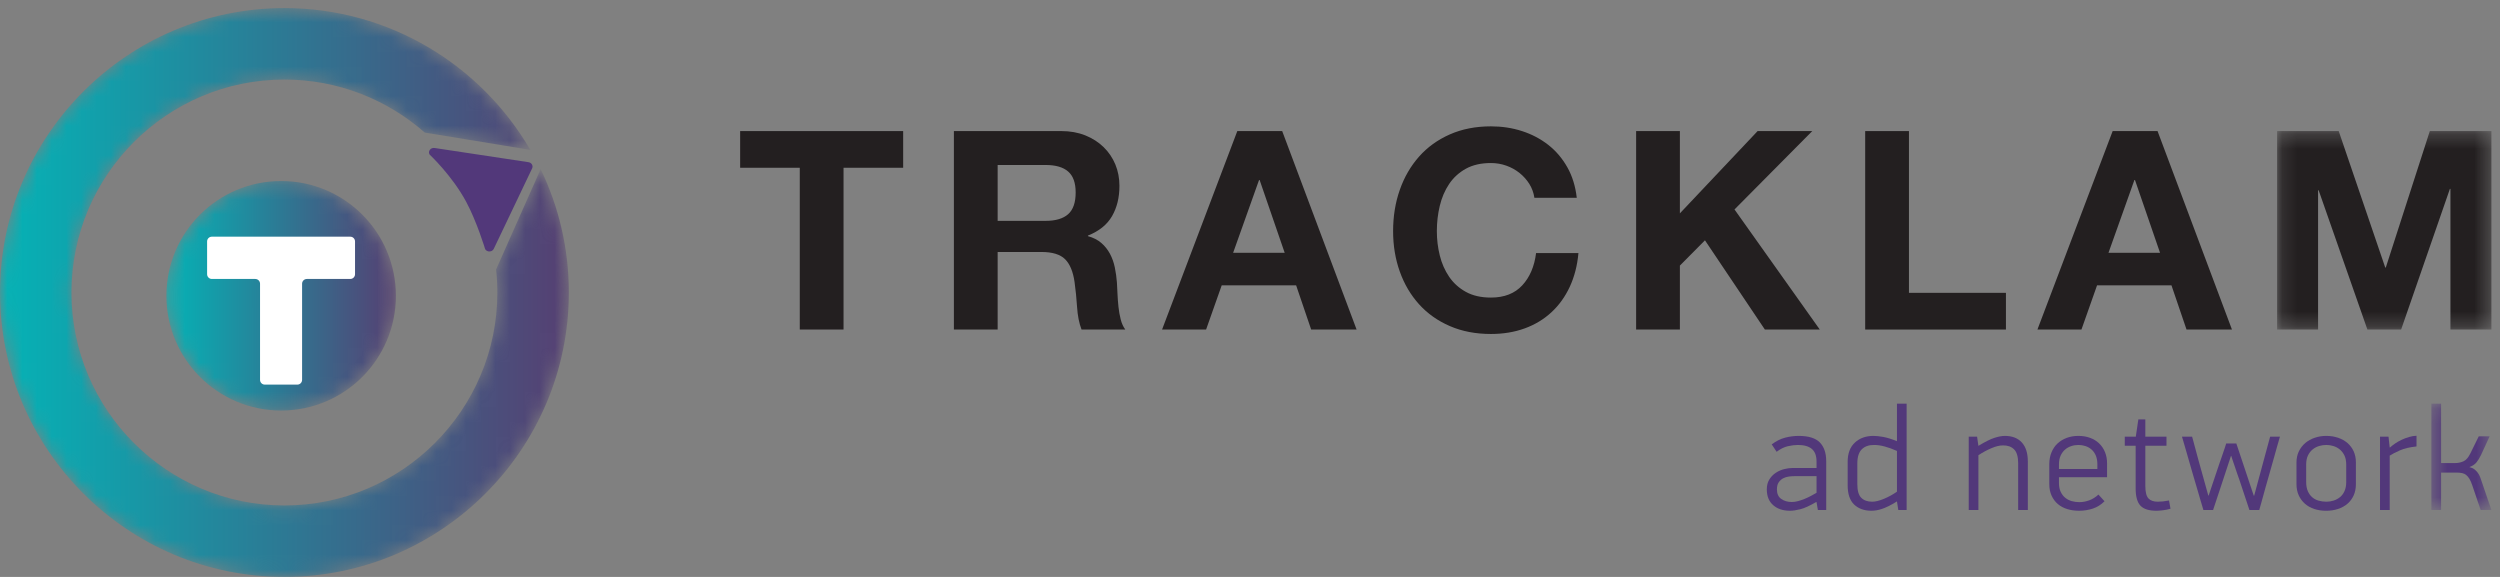 <?xml version="1.0" encoding="UTF-8"?>
<svg width="169px" height="39px" viewBox="0 0 169 39" version="1.1" xmlns="http://www.w3.org/2000/svg" xmlns:xlink="http://www.w3.org/1999/xlink">
    <rect x="0" y="0" width="169" height="39" fill="#808080" stroke="none"/>
    <!-- Generator: sketchtool 51.3 (57544) - http://www.bohemiancoding.com/sketch -->
    <title>FB3AD753-EBF2-42C2-914B-BB16CC73E7DF</title>
    <desc>Created with sketchtool.</desc>
    <defs>
        <polygon id="path-1" points="0.438 0.163 4.495 0.163 4.495 7.352 0.438 7.352"></polygon>
        <polygon id="path-3" points="0.159 0.298 14.647 0.298 14.647 13.714 0.159 13.714"></polygon>
        <path d="M19.226,0.547 C8.625,0.547 0,9.172 0,19.773 C0,30.375 8.625,39 19.226,39 C29.828,39 38.453,30.375 38.453,19.773 C38.453,16.787 37.769,13.958 36.549,11.434 L33.536,18.216 C33.592,18.728 33.622,19.247 33.622,19.773 C33.622,27.711 27.165,34.169 19.226,34.169 C11.289,34.169 4.831,27.711 4.831,19.773 C4.831,11.836 11.289,5.378 19.226,5.378 C22.859,5.378 26.178,6.734 28.714,8.961 L35.85,10.132 C32.517,4.406 26.316,0.547 19.226,0.547 Z" id="path-5"></path>
        <linearGradient x1="0%" y1="50%" x2="100.001%" y2="50%" id="linearGradient-7">
            <stop stop-color="#04B3B6" offset="0%"></stop>
            <stop stop-color="#563F72" offset="100%"></stop>
        </linearGradient>
        <path d="M0.248,7.994 C0.248,12.279 3.721,15.752 8.006,15.752 C12.29,15.752 15.762,12.279 15.762,7.994 C15.762,3.71 12.29,0.238 8.006,0.238 C3.721,0.238 0.248,3.71 0.248,7.994" id="path-8"></path>
        <linearGradient x1="9.95732575e-05%" y1="49.999%" x2="100.001%" y2="49.999%" id="linearGradient-10">
            <stop stop-color="#04B3B6" offset="0%"></stop>
            <stop stop-color="#563F72" offset="100%"></stop>
        </linearGradient>
    </defs>
    <g id="Page-1" stroke="none" stroke-width="1" fill="none" fill-rule="evenodd">
        <g id="Desktop-HD" transform="translate(-153, -29)">
            <g id="Header" transform="translate(-1, 0)">
                <g id="tracklam-logo" transform="translate(154, 29)">
                    <rect id="Background" x="0" y="0" width="169" height="39"></rect>
                    <g id="Group-48">
                        <g id="Group-37" transform="translate(50, 8)">
                            <path d="M72.798,24.188 L71.328,24.188 C71.208,24.188 71.076,24.196 70.935,24.213 C70.794,24.23 70.664,24.27 70.543,24.333 C70.422,24.397 70.321,24.488 70.241,24.605 C70.16,24.722 70.12,24.881 70.12,25.082 C70.12,25.376 70.217,25.592 70.413,25.729 C70.607,25.866 70.845,25.935 71.127,25.935 C71.261,25.935 71.402,25.915 71.55,25.875 C71.697,25.834 71.845,25.784 71.992,25.724 C72.14,25.664 72.283,25.597 72.42,25.523 C72.558,25.449 72.684,25.379 72.798,25.313 L72.798,24.188 Z M72.778,25.935 C72.341,26.189 71.986,26.352 71.71,26.422 C71.436,26.492 71.2,26.527 71.006,26.527 C70.536,26.527 70.156,26.402 69.869,26.151 C69.58,25.899 69.436,25.543 69.436,25.082 C69.436,24.814 69.494,24.588 69.612,24.404 C69.73,24.22 69.875,24.071 70.05,23.957 C70.224,23.843 70.413,23.761 70.613,23.711 C70.815,23.661 71.002,23.636 71.177,23.636 L72.798,23.636 L72.798,23.197 C72.798,22.811 72.692,22.528 72.481,22.348 C72.269,22.17 71.956,22.08 71.54,22.08 C71.331,22.08 71.103,22.108 70.855,22.164 C70.607,22.222 70.355,22.347 70.1,22.541 L69.768,22.038 C70.07,21.814 70.373,21.663 70.679,21.585 C70.984,21.506 71.288,21.467 71.59,21.467 C72.254,21.467 72.731,21.614 73.02,21.909 C73.307,22.203 73.452,22.625 73.452,23.174 L73.452,26.477 L72.888,26.477 L72.798,25.945 L72.778,25.935 Z" id="Fill-1" fill="#52387A"></path>
                            <path d="M78.234,22.483 C77.63,22.214 77.119,22.08 76.704,22.08 C76.348,22.073 76.067,22.169 75.863,22.367 C75.659,22.566 75.556,22.884 75.556,23.321 L75.556,24.734 C75.556,25.171 75.644,25.477 75.823,25.652 C76,25.828 76.247,25.915 76.563,25.915 C76.777,25.915 77.039,25.851 77.348,25.723 C77.657,25.595 77.952,25.434 78.234,25.239 L78.234,22.483 Z M78.324,26.477 L78.234,25.895 C78.019,26.029 77.826,26.138 77.655,26.221 C77.484,26.305 77.329,26.368 77.191,26.412 C77.054,26.455 76.93,26.485 76.819,26.502 C76.709,26.519 76.606,26.527 76.512,26.527 C76.029,26.527 75.639,26.388 75.344,26.111 C75.049,25.833 74.902,25.396 74.902,24.801 L74.902,23.214 C74.902,22.652 75.064,22.22 75.39,21.919 C75.715,21.617 76.133,21.467 76.643,21.467 C76.831,21.467 77.052,21.49 77.307,21.536 C77.563,21.582 77.871,21.678 78.234,21.823 L78.234,19.288 L78.888,19.288 L78.888,26.477 L78.324,26.477 Z" id="Fill-3" fill="#52387A"></path>
                            <path d="M85.532,21.467 C86.022,21.467 86.403,21.614 86.674,21.909 C86.946,22.203 87.082,22.635 87.082,23.204 L87.082,26.477 L86.428,26.477 L86.428,23.314 C86.428,22.873 86.335,22.56 86.15,22.375 C85.965,22.192 85.713,22.103 85.398,22.109 C85.175,22.109 84.917,22.171 84.624,22.296 C84.331,22.419 84.037,22.578 83.74,22.772 L83.74,26.477 L83.086,26.477 L83.086,21.517 L83.651,21.517 L83.74,22.14 C84.19,21.865 84.55,21.685 84.822,21.598 C85.094,21.511 85.331,21.467 85.532,21.467" id="Fill-5" fill="#52387A"></path>
                            <path d="M91.783,23.407 C91.783,23.167 91.748,22.964 91.677,22.798 C91.607,22.632 91.511,22.495 91.389,22.389 C91.268,22.282 91.13,22.204 90.975,22.154 C90.82,22.104 90.662,22.08 90.5,22.08 C90.332,22.08 90.168,22.106 90.01,22.159 C89.851,22.212 89.711,22.292 89.59,22.399 C89.469,22.505 89.372,22.64 89.297,22.803 C89.223,22.966 89.186,23.161 89.186,23.386 L89.186,23.706 L91.783,23.706 L91.783,23.407 Z M89.186,24.258 L89.186,24.65 C89.186,24.884 89.225,25.083 89.303,25.247 C89.379,25.411 89.481,25.545 89.609,25.649 C89.736,25.752 89.882,25.828 90.047,25.875 C90.212,25.922 90.384,25.945 90.565,25.945 C90.78,25.945 91,25.905 91.225,25.824 C91.45,25.744 91.659,25.613 91.854,25.433 L92.266,25.884 C92.032,26.119 91.767,26.285 91.471,26.382 C91.176,26.478 90.868,26.527 90.546,26.527 C90.264,26.527 90,26.49 89.755,26.417 C89.51,26.343 89.298,26.231 89.118,26.08 C88.939,25.93 88.796,25.74 88.691,25.513 C88.585,25.285 88.532,25.021 88.532,24.72 L88.532,23.375 C88.532,23.087 88.58,22.824 88.678,22.587 C88.775,22.349 88.91,22.148 89.084,21.984 C89.258,21.82 89.466,21.693 89.706,21.602 C89.948,21.512 90.212,21.467 90.5,21.467 C90.787,21.467 91.05,21.51 91.288,21.598 C91.526,21.684 91.73,21.81 91.901,21.974 C92.072,22.138 92.204,22.334 92.297,22.561 C92.391,22.789 92.438,23.043 92.438,23.325 L92.438,24.258 L89.186,24.258 Z" id="Fill-7" fill="#52387A"></path>
                            <path d="M96.726,26.389 C96.551,26.442 96.374,26.478 96.192,26.497 C96.011,26.518 95.873,26.527 95.779,26.527 C95.269,26.527 94.907,26.413 94.692,26.181 C94.477,25.951 94.37,25.565 94.37,25.025 L94.37,22.13 L93.635,22.13 L93.635,21.517 L94.38,21.517 L94.552,20.353 L95.024,20.353 L95.024,21.517 L96.454,21.517 L96.454,22.13 L95.024,22.13 L95.024,24.84 C95.024,25.255 95.093,25.538 95.231,25.689 C95.369,25.839 95.582,25.915 95.87,25.915 C95.971,25.915 96.086,25.909 96.218,25.895 C96.348,25.882 96.484,25.861 96.625,25.834 L96.726,26.389 Z" id="Fill-9" fill="#52387A"></path>
                            <path d="M100.813,22.822 L100.27,24.469 L99.605,26.477 L98.95,26.477 C98.91,26.343 98.851,26.146 98.774,25.885 C98.697,25.624 98.612,25.332 98.518,25.011 C98.424,24.69 98.325,24.354 98.221,24.002 C98.117,23.651 98.019,23.313 97.929,22.988 C97.838,22.663 97.754,22.372 97.677,22.115 C97.6,21.857 97.541,21.658 97.501,21.517 L98.186,21.517 C98.206,21.591 98.239,21.713 98.287,21.884 C98.333,22.054 98.381,22.235 98.432,22.426 C98.482,22.617 98.531,22.797 98.578,22.968 C98.625,23.139 98.659,23.261 98.679,23.334 L99.283,25.503 L99.303,25.503 L100.058,23.254 C100.078,23.207 100.108,23.123 100.148,23.003 C100.189,22.883 100.232,22.754 100.28,22.617 C100.327,22.479 100.37,22.352 100.41,22.235 C100.451,22.118 100.477,22.033 100.491,21.979 L101.176,21.979 L101.76,23.726 C101.773,23.76 101.808,23.865 101.865,24.042 C101.922,24.22 101.986,24.41 102.056,24.615 C102.127,24.819 102.19,25.009 102.247,25.187 C102.304,25.364 102.339,25.47 102.353,25.503 L102.383,25.503 L102.947,23.415 L103.461,21.517 L104.125,21.517 C104.085,21.651 104.027,21.849 103.953,22.109 C103.88,22.371 103.798,22.663 103.707,22.988 C103.617,23.313 103.521,23.651 103.42,24.002 C103.32,24.354 103.224,24.69 103.133,25.011 C103.043,25.332 102.963,25.624 102.892,25.885 C102.822,26.146 102.766,26.343 102.726,26.477 L102.061,26.477 L101.377,24.419 C101.343,24.332 101.298,24.205 101.241,24.037 C101.184,23.87 101.127,23.701 101.07,23.53 C101.013,23.36 100.96,23.207 100.914,23.073 C100.867,22.939 100.84,22.856 100.833,22.822 L100.813,22.822 Z" id="Fill-11" fill="#52387A"></path>
                            <path d="M108.605,23.401 C108.605,23.161 108.564,22.957 108.484,22.79 C108.403,22.624 108.296,22.487 108.166,22.38 C108.034,22.273 107.889,22.196 107.731,22.15 C107.572,22.103 107.416,22.079 107.261,22.079 C107.099,22.079 106.938,22.103 106.776,22.15 C106.615,22.196 106.468,22.273 106.337,22.38 C106.205,22.487 106.099,22.624 106.018,22.79 C105.938,22.957 105.897,23.161 105.897,23.401 L105.897,24.583 C105.897,24.823 105.934,25.028 106.008,25.199 C106.082,25.369 106.181,25.508 106.306,25.615 C106.431,25.721 106.575,25.798 106.74,25.845 C106.906,25.891 107.079,25.915 107.261,25.915 C107.429,25.915 107.593,25.89 107.75,25.84 C107.909,25.79 108.053,25.713 108.18,25.61 C108.309,25.506 108.411,25.369 108.489,25.199 C108.566,25.028 108.605,24.823 108.605,24.583 L108.605,23.401 Z M109.259,24.73 C109.259,25.011 109.208,25.264 109.109,25.488 C109.008,25.712 108.867,25.901 108.686,26.056 C108.504,26.21 108.291,26.327 108.046,26.407 C107.801,26.487 107.534,26.528 107.246,26.528 C106.957,26.528 106.69,26.487 106.445,26.407 C106.2,26.327 105.989,26.207 105.811,26.05 C105.633,25.893 105.494,25.704 105.394,25.483 C105.293,25.262 105.242,25.011 105.242,24.73 L105.242,23.264 C105.242,22.983 105.296,22.732 105.403,22.511 C105.511,22.29 105.655,22.103 105.836,21.949 C106.017,21.795 106.231,21.677 106.476,21.593 C106.721,21.509 106.981,21.467 107.256,21.467 C107.544,21.467 107.811,21.509 108.056,21.593 C108.301,21.677 108.512,21.795 108.69,21.949 C108.868,22.103 109.008,22.29 109.109,22.511 C109.208,22.732 109.259,22.983 109.259,23.264 L109.259,24.73 Z" id="Fill-13" fill="#52387A"></path>
                            <path d="M113.356,22.18 C112.903,22.226 112.529,22.315 112.232,22.446 C111.935,22.576 111.706,22.696 111.544,22.802 L111.544,26.477 L110.889,26.477 L110.889,21.517 L111.464,21.517 L111.544,22.25 L111.564,22.25 C111.658,22.163 111.774,22.073 111.911,21.979 C112.049,21.886 112.196,21.802 112.355,21.728 C112.512,21.654 112.677,21.593 112.848,21.542 C113.018,21.492 113.188,21.464 113.356,21.457 L113.356,22.18 Z" id="Fill-15" fill="#52387A"></path>
                            <g id="Group-19" transform="translate(113.924, 19.125)">
                                <mask id="mask-2" fill="white">
                                    <use xlink:href="#path-1"></use>
                                </mask>
                                <g id="Clip-18"></g>
                                <path d="M0.438,7.352 L0.438,0.163 L1.093,0.163 L1.093,4.179 L2.029,4.179 C2.236,4.179 2.43,4.139 2.608,4.059 C2.786,3.978 2.941,3.798 3.076,3.517 L3.64,2.372 L4.374,2.372 L3.791,3.637 C3.697,3.831 3.596,3.995 3.488,4.129 C3.381,4.263 3.221,4.37 3.006,4.45 C3.147,4.484 3.262,4.536 3.352,4.606 C3.443,4.676 3.521,4.757 3.584,4.847 C3.648,4.937 3.7,5.036 3.74,5.143 C3.781,5.251 3.817,5.357 3.851,5.465 L4.495,7.352 L3.77,7.352 L3.206,5.695 C3.147,5.514 3.082,5.368 3.015,5.254 C2.948,5.14 2.874,5.051 2.794,4.987 C2.713,4.924 2.621,4.88 2.517,4.857 C2.413,4.834 2.287,4.822 2.14,4.822 L1.093,4.822 L1.093,7.352 L0.438,7.352 Z" id="Fill-17" fill="#52387A" mask="url(#mask-2)"></path>
                            </g>
                            <polygon id="Fill-20" fill="#231F20" points="0.034 3.341 0.034 0.861 11.054 0.861 11.054 3.341 7.023 3.341 7.023 14.276 4.065 14.276 4.065 3.341"></polygon>
                            <path d="M20.681,6.93 C21.359,6.93 21.868,6.779 22.207,6.479 C22.546,6.178 22.715,5.689 22.715,5.013 C22.715,4.362 22.546,3.889 22.207,3.595 C21.868,3.3 21.359,3.153 20.681,3.153 L17.441,3.153 L17.441,6.93 L20.681,6.93 Z M21.736,0.86 C22.339,0.86 22.882,0.958 23.366,1.152 C23.849,1.346 24.264,1.612 24.609,1.95 C24.954,2.288 25.218,2.68 25.401,3.124 C25.582,3.569 25.674,4.049 25.674,4.562 C25.674,5.351 25.507,6.034 25.174,6.61 C24.842,7.187 24.299,7.625 23.544,7.926 L23.544,7.963 C23.909,8.064 24.211,8.217 24.449,8.424 C24.688,8.63 24.882,8.874 25.033,9.156 C25.183,9.438 25.294,9.748 25.363,10.086 C25.432,10.424 25.479,10.763 25.504,11.101 C25.516,11.314 25.529,11.565 25.542,11.853 C25.554,12.141 25.576,12.435 25.608,12.736 C25.639,13.036 25.689,13.321 25.759,13.591 C25.827,13.86 25.931,14.089 26.069,14.276 L23.112,14.276 C22.948,13.851 22.848,13.343 22.81,12.754 C22.772,12.166 22.715,11.602 22.64,11.063 C22.54,10.362 22.326,9.848 22,9.523 C21.673,9.197 21.139,9.034 20.399,9.034 L17.441,9.034 L17.441,14.276 L14.483,14.276 L14.483,0.86 L21.736,0.86 Z" id="Fill-22" fill="#231F20"></path>
                            <path d="M36.845,9.09 L35.15,4.167 L35.112,4.167 L33.359,9.09 L36.845,9.09 Z M36.676,0.86 L41.706,14.277 L38.635,14.277 L37.618,11.289 L32.587,11.289 L31.532,14.277 L28.556,14.277 L33.642,0.86 L36.676,0.86 Z" id="Fill-24" fill="#231F20"></path>
                            <path d="M53.387,4.44 C53.211,4.158 52.991,3.911 52.727,3.698 C52.463,3.485 52.165,3.319 51.832,3.2 C51.499,3.081 51.15,3.021 50.787,3.021 C50.12,3.021 49.555,3.15 49.091,3.407 C48.627,3.664 48.25,4.008 47.96,4.44 C47.671,4.872 47.461,5.364 47.329,5.915 C47.197,6.467 47.131,7.036 47.131,7.625 C47.131,8.188 47.197,8.737 47.329,9.269 C47.461,9.802 47.671,10.281 47.96,10.707 C48.25,11.132 48.627,11.474 49.091,11.73 C49.555,11.987 50.12,12.116 50.787,12.116 C51.691,12.116 52.397,11.84 52.905,11.289 C53.415,10.738 53.725,10.011 53.839,9.109 L56.702,9.109 C56.627,9.948 56.431,10.707 56.118,11.383 C55.804,12.059 55.39,12.635 54.875,13.111 C54.36,13.588 53.756,13.951 53.066,14.201 C52.375,14.452 51.615,14.577 50.787,14.577 C49.756,14.577 48.83,14.399 48.008,14.042 C47.185,13.685 46.491,13.193 45.926,12.566 C45.361,11.94 44.927,11.204 44.626,10.358 C44.324,9.514 44.174,8.602 44.174,7.625 C44.174,6.623 44.324,5.693 44.626,4.835 C44.927,3.976 45.361,3.228 45.926,2.589 C46.491,1.95 47.185,1.45 48.008,1.086 C48.83,0.723 49.756,0.541 50.787,0.541 C51.527,0.541 52.228,0.647 52.887,0.861 C53.546,1.074 54.137,1.384 54.658,1.79 C55.179,2.198 55.609,2.702 55.949,3.303 C56.288,3.904 56.501,4.593 56.589,5.37 L53.725,5.37 C53.675,5.032 53.562,4.722 53.387,4.44" id="Fill-26" fill="#231F20"></path>
                            <polygon id="Fill-28" fill="#231F20" points="63.56 0.861 63.56 6.423 68.815 0.861 72.508 0.861 67.252 6.159 73.017 14.277 69.305 14.277 65.255 8.245 63.56 9.954 63.56 14.277 60.602 14.277 60.602 0.861"></polygon>
                            <polygon id="Fill-30" fill="#231F20" points="79.045 0.861 79.045 11.796 85.601 11.796 85.601 14.277 76.087 14.277 76.087 0.861"></polygon>
                            <path d="M96.019,9.09 L94.324,4.167 L94.286,4.167 L92.533,9.09 L96.019,9.09 Z M95.85,0.86 L100.88,14.277 L97.809,14.277 L96.791,11.289 L91.761,11.289 L90.706,14.277 L87.73,14.277 L92.816,0.86 L95.85,0.86 Z" id="Fill-32" fill="#231F20"></path>
                            <g id="Group-36" transform="translate(103.773, 0.562)">
                                <mask id="mask-4" fill="white">
                                    <use xlink:href="#path-3"></use>
                                </mask>
                                <g id="Clip-35"></g>
                                <polygon id="Fill-34" fill="#231F20" mask="url(#mask-4)" points="4.323 0.298 7.469 9.524 7.507 9.524 10.483 0.298 14.647 0.298 14.647 13.714 11.877 13.714 11.877 4.206 11.84 4.206 8.543 13.714 6.263 13.714 2.967 4.3 2.929 4.3 2.929 13.714 0.159 13.714 0.159 0.298"></polygon>
                            </g>
                        </g>
                        <g id="Group-40">
                            <mask id="mask-6" fill="white">
                                <use xlink:href="#path-5"></use>
                            </mask>
                            <g id="Clip-39"></g>
                            <path d="M19.226,0.547 C8.625,0.547 0,9.172 0,19.773 C0,30.375 8.625,39 19.226,39 C29.828,39 38.453,30.375 38.453,19.773 C38.453,16.787 37.769,13.958 36.549,11.434 L33.536,18.216 C33.592,18.728 33.622,19.247 33.622,19.773 C33.622,27.711 27.165,34.169 19.226,34.169 C11.289,34.169 4.831,27.711 4.831,19.773 C4.831,11.836 11.289,5.378 19.226,5.378 C22.859,5.378 26.178,6.734 28.714,8.961 L35.85,10.132 C32.517,4.406 26.316,0.547 19.226,0.547 Z" id="Fill-38" fill="url(#linearGradient-7)" mask="url(#mask-6)"></path>
                        </g>
                        <path d="M33.379,16.821 L35.972,11.383 C36.058,11.203 35.937,10.995 35.727,10.964 L29.378,10.004 C29.111,9.964 28.911,10.226 29.04,10.446 C29.04,10.446 30.553,11.856 31.514,13.641 C32.234,14.977 32.797,16.843 32.797,16.843 C32.926,17.062 33.27,17.049 33.379,16.821" id="Fill-41" fill="#52387A"></path>
                        <g id="Group-45" transform="translate(11, 12)">
                            <mask id="mask-9" fill="white">
                                <use xlink:href="#path-8"></use>
                            </mask>
                            <g id="Clip-44"></g>
                            <path d="M0.248,7.994 C0.248,12.279 3.721,15.752 8.006,15.752 C12.29,15.752 15.762,12.279 15.762,7.994 C15.762,3.71 12.29,0.238 8.006,0.238 C3.721,0.238 0.248,3.71 0.248,7.994" id="Fill-43" fill="url(#linearGradient-10)" mask="url(#mask-9)"></path>
                        </g>
                        <path d="M20.101,26 L17.899,26 C17.722,26 17.579,25.856 17.579,25.678 L17.579,19.18 C17.579,19.002 17.435,18.858 17.258,18.858 L14.32,18.858 C14.143,18.858 14,18.713 14,18.536 L14,16.322 C14,16.144 14.143,16 14.32,16 L23.68,16 C23.857,16 24,16.144 24,16.322 L24,18.536 C24,18.713 23.857,18.858 23.68,18.858 L20.742,18.858 C20.565,18.858 20.421,19.002 20.421,19.18 L20.421,25.678 C20.421,25.856 20.278,26 20.101,26" id="Fill-46" fill="#FFFFFF"></path>
                    </g>
                </g>
            </g>
        </g>
    </g>
</svg>